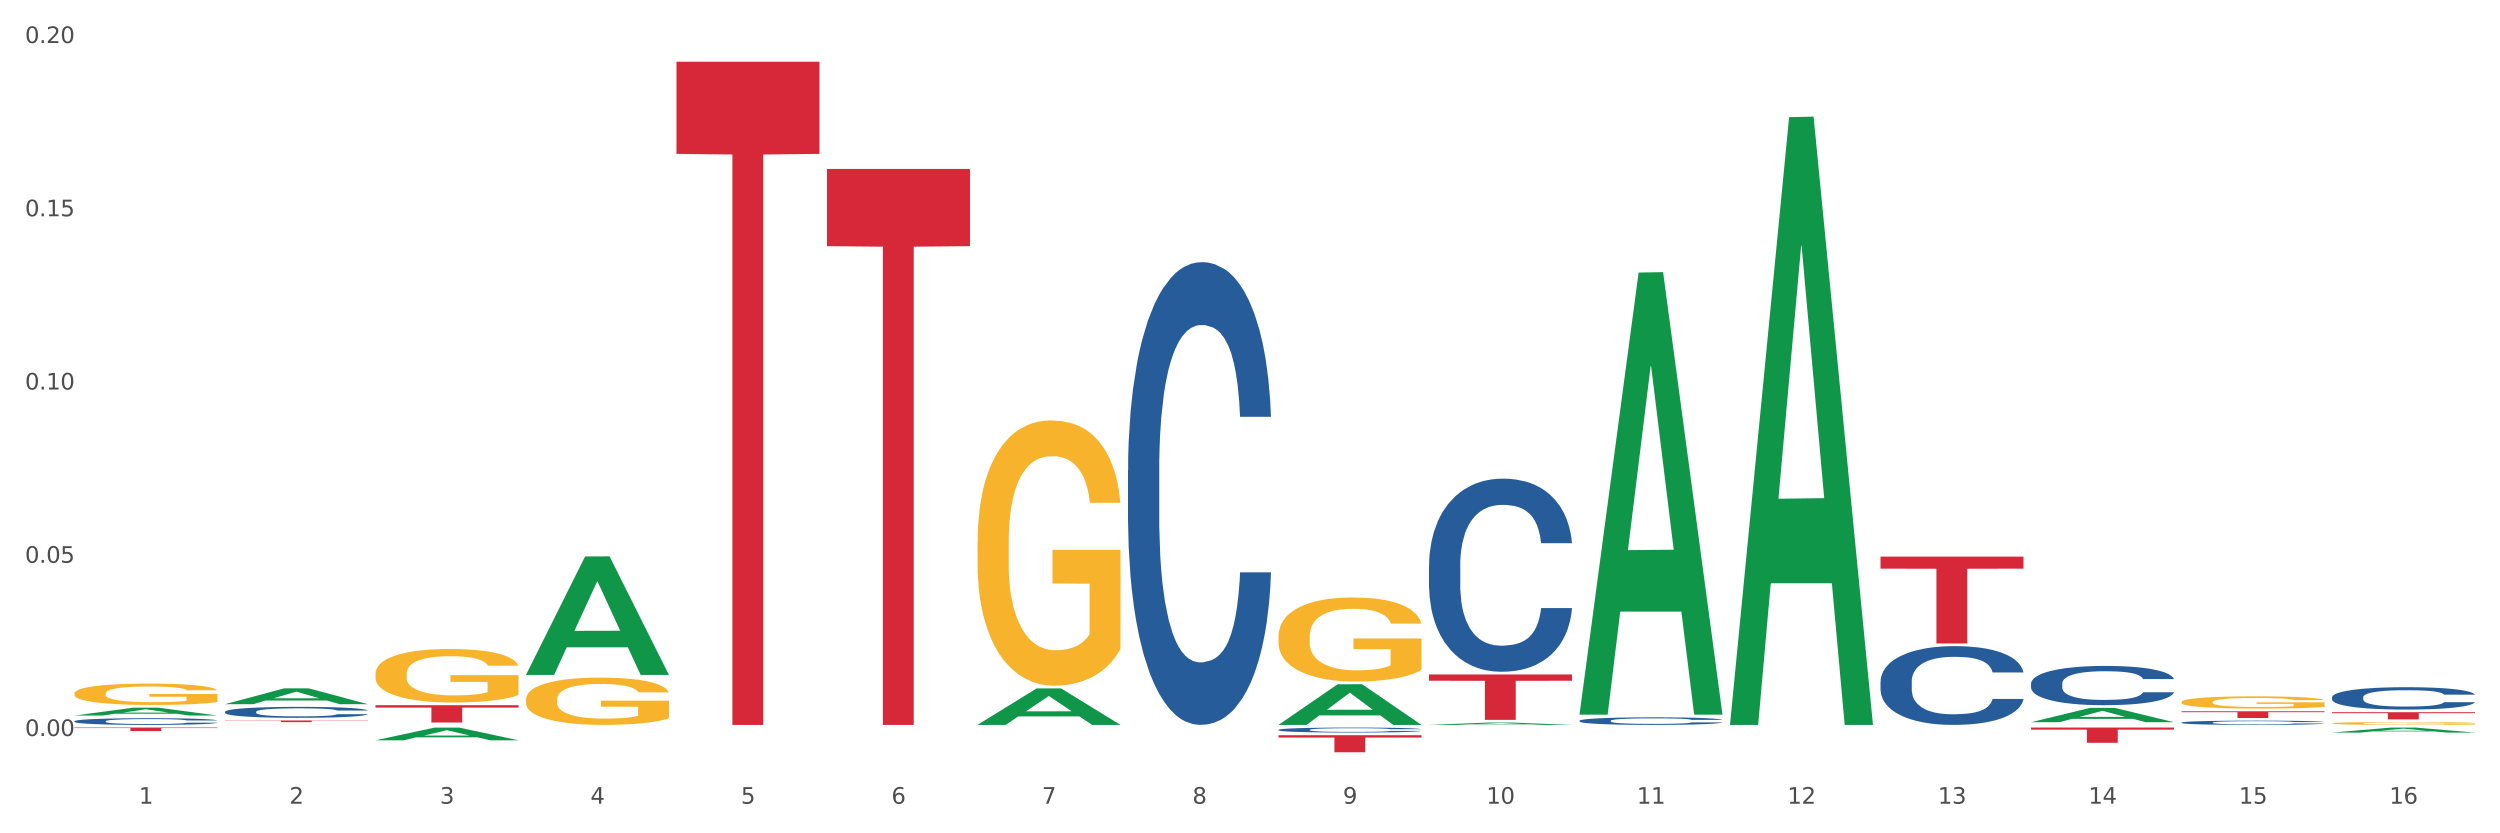<?xml version="1.0" encoding="utf-8" standalone="no"?>
<!DOCTYPE svg PUBLIC "-//W3C//DTD SVG 1.1//EN"
  "http://www.w3.org/Graphics/SVG/1.1/DTD/svg11.dtd">
<svg xmlns:xlink="http://www.w3.org/1999/xlink" width="1080pt" height="360pt" viewBox="0 0 1080 360" xmlns="http://www.w3.org/2000/svg" version="1.1">
 <rect x="0" y="0" width="1080" height="360" fill="#333333" stroke="none"/>
 <defs>
  <style type="text/css">*{stroke-linejoin: round; stroke-linecap: butt}</style>
 </defs>
 <g id="figure_1">
  <g id="patch_1">
   <path d="M 0 360 
L 1080 360 
L 1080 0 
L 0 0 
z
" style="fill: #ffffff; stroke: #ffffff; stroke-linejoin: miter"/>
  </g>
  <g id="axes_1">
   <g id="matplotlib.axis_1">
    <g id="xtick_1">
     <g id="text_1">
      <!-- 1 -->
      <g style="fill: #4d4d4d" transform="translate(60.004 347.204) scale(0.096 -0.096)">
       <defs>
        <path id="DejaVuSans-31" d="M 794 531 
L 1825 531 
L 1825 4091 
L 703 3866 
L 703 4441 
L 1819 4666 
L 2450 4666 
L 2450 531 
L 3481 531 
L 3481 0 
L 794 0 
L 794 531 
z
" transform="scale(0.016)"/>
       </defs>
       <use xlink:href="#DejaVuSans-31"/>
      </g>
     </g>
    </g>
    <g id="xtick_2">
     <g id="text_2">
      <!-- 2 -->
      <g style="fill: #4d4d4d" transform="translate(125.021 347.204) scale(0.096 -0.096)">
       <defs>
        <path id="DejaVuSans-32" d="M 1228 531 
L 3431 531 
L 3431 0 
L 469 0 
L 469 531 
Q 828 903 1448 1529 
Q 2069 2156 2228 2338 
Q 2531 2678 2651 2914 
Q 2772 3150 2772 3378 
Q 2772 3750 2511 3984 
Q 2250 4219 1831 4219 
Q 1534 4219 1204 4116 
Q 875 4013 500 3803 
L 500 4441 
Q 881 4594 1212 4672 
Q 1544 4750 1819 4750 
Q 2544 4750 2975 4387 
Q 3406 4025 3406 3419 
Q 3406 3131 3298 2873 
Q 3191 2616 2906 2266 
Q 2828 2175 2409 1742 
Q 1991 1309 1228 531 
z
" transform="scale(0.016)"/>
       </defs>
       <use xlink:href="#DejaVuSans-32"/>
      </g>
     </g>
    </g>
    <g id="xtick_3">
     <g id="text_3">
      <!-- 3 -->
      <g style="fill: #4d4d4d" transform="translate(190.039 347.204) scale(0.096 -0.096)">
       <defs>
        <path id="DejaVuSans-33" d="M 2597 2516 
Q 3050 2419 3304 2112 
Q 3559 1806 3559 1356 
Q 3559 666 3084 287 
Q 2609 -91 1734 -91 
Q 1441 -91 1130 -33 
Q 819 25 488 141 
L 488 750 
Q 750 597 1062 519 
Q 1375 441 1716 441 
Q 2309 441 2620 675 
Q 2931 909 2931 1356 
Q 2931 1769 2642 2001 
Q 2353 2234 1838 2234 
L 1294 2234 
L 1294 2753 
L 1863 2753 
Q 2328 2753 2575 2939 
Q 2822 3125 2822 3475 
Q 2822 3834 2567 4026 
Q 2313 4219 1838 4219 
Q 1578 4219 1281 4162 
Q 984 4106 628 3988 
L 628 4550 
Q 988 4650 1302 4700 
Q 1616 4750 1894 4750 
Q 2613 4750 3031 4423 
Q 3450 4097 3450 3541 
Q 3450 3153 3228 2886 
Q 3006 2619 2597 2516 
z
" transform="scale(0.016)"/>
       </defs>
       <use xlink:href="#DejaVuSans-33"/>
      </g>
     </g>
    </g>
    <g id="xtick_4">
     <g id="text_4">
      <!-- 4 -->
      <g style="fill: #4d4d4d" transform="translate(255.056 347.204) scale(0.096 -0.096)">
       <defs>
        <path id="DejaVuSans-34" d="M 2419 4116 
L 825 1625 
L 2419 1625 
L 2419 4116 
z
M 2253 4666 
L 3047 4666 
L 3047 1625 
L 3713 1625 
L 3713 1100 
L 3047 1100 
L 3047 0 
L 2419 0 
L 2419 1100 
L 313 1100 
L 313 1709 
L 2253 4666 
z
" transform="scale(0.016)"/>
       </defs>
       <use xlink:href="#DejaVuSans-34"/>
      </g>
     </g>
    </g>
    <g id="xtick_5">
     <g id="text_5">
      <!-- 5 -->
      <g style="fill: #4d4d4d" transform="translate(320.073 347.204) scale(0.096 -0.096)">
       <defs>
        <path id="DejaVuSans-35" d="M 691 4666 
L 3169 4666 
L 3169 4134 
L 1269 4134 
L 1269 2991 
Q 1406 3038 1543 3061 
Q 1681 3084 1819 3084 
Q 2600 3084 3056 2656 
Q 3513 2228 3513 1497 
Q 3513 744 3044 326 
Q 2575 -91 1722 -91 
Q 1428 -91 1123 -41 
Q 819 9 494 109 
L 494 744 
Q 775 591 1075 516 
Q 1375 441 1709 441 
Q 2250 441 2565 725 
Q 2881 1009 2881 1497 
Q 2881 1984 2565 2268 
Q 2250 2553 1709 2553 
Q 1456 2553 1204 2497 
Q 953 2441 691 2322 
L 691 4666 
z
" transform="scale(0.016)"/>
       </defs>
       <use xlink:href="#DejaVuSans-35"/>
      </g>
     </g>
    </g>
    <g id="xtick_6">
     <g id="text_6">
      <!-- 6 -->
      <g style="fill: #4d4d4d" transform="translate(385.09 347.204) scale(0.096 -0.096)">
       <defs>
        <path id="DejaVuSans-36" d="M 2113 2584 
Q 1688 2584 1439 2293 
Q 1191 2003 1191 1497 
Q 1191 994 1439 701 
Q 1688 409 2113 409 
Q 2538 409 2786 701 
Q 3034 994 3034 1497 
Q 3034 2003 2786 2293 
Q 2538 2584 2113 2584 
z
M 3366 4563 
L 3366 3988 
Q 3128 4100 2886 4159 
Q 2644 4219 2406 4219 
Q 1781 4219 1451 3797 
Q 1122 3375 1075 2522 
Q 1259 2794 1537 2939 
Q 1816 3084 2150 3084 
Q 2853 3084 3261 2657 
Q 3669 2231 3669 1497 
Q 3669 778 3244 343 
Q 2819 -91 2113 -91 
Q 1303 -91 875 529 
Q 447 1150 447 2328 
Q 447 3434 972 4092 
Q 1497 4750 2381 4750 
Q 2619 4750 2861 4703 
Q 3103 4656 3366 4563 
z
" transform="scale(0.016)"/>
       </defs>
       <use xlink:href="#DejaVuSans-36"/>
      </g>
     </g>
    </g>
    <g id="xtick_7">
     <g id="text_7">
      <!-- 7 -->
      <g style="fill: #4d4d4d" transform="translate(450.108 347.204) scale(0.096 -0.096)">
       <defs>
        <path id="DejaVuSans-37" d="M 525 4666 
L 3525 4666 
L 3525 4397 
L 1831 0 
L 1172 0 
L 2766 4134 
L 525 4134 
L 525 4666 
z
" transform="scale(0.016)"/>
       </defs>
       <use xlink:href="#DejaVuSans-37"/>
      </g>
     </g>
    </g>
    <g id="xtick_8">
     <g id="text_8">
      <!-- 8 -->
      <g style="fill: #4d4d4d" transform="translate(515.125 347.204) scale(0.096 -0.096)">
       <defs>
        <path id="DejaVuSans-38" d="M 2034 2216 
Q 1584 2216 1326 1975 
Q 1069 1734 1069 1313 
Q 1069 891 1326 650 
Q 1584 409 2034 409 
Q 2484 409 2743 651 
Q 3003 894 3003 1313 
Q 3003 1734 2745 1975 
Q 2488 2216 2034 2216 
z
M 1403 2484 
Q 997 2584 770 2862 
Q 544 3141 544 3541 
Q 544 4100 942 4425 
Q 1341 4750 2034 4750 
Q 2731 4750 3128 4425 
Q 3525 4100 3525 3541 
Q 3525 3141 3298 2862 
Q 3072 2584 2669 2484 
Q 3125 2378 3379 2068 
Q 3634 1759 3634 1313 
Q 3634 634 3220 271 
Q 2806 -91 2034 -91 
Q 1263 -91 848 271 
Q 434 634 434 1313 
Q 434 1759 690 2068 
Q 947 2378 1403 2484 
z
M 1172 3481 
Q 1172 3119 1398 2916 
Q 1625 2713 2034 2713 
Q 2441 2713 2670 2916 
Q 2900 3119 2900 3481 
Q 2900 3844 2670 4047 
Q 2441 4250 2034 4250 
Q 1625 4250 1398 4047 
Q 1172 3844 1172 3481 
z
" transform="scale(0.016)"/>
       </defs>
       <use xlink:href="#DejaVuSans-38"/>
      </g>
     </g>
    </g>
    <g id="xtick_9">
     <g id="text_9">
      <!-- 9 -->
      <g style="fill: #4d4d4d" transform="translate(580.142 347.204) scale(0.096 -0.096)">
       <defs>
        <path id="DejaVuSans-39" d="M 703 97 
L 703 672 
Q 941 559 1184 500 
Q 1428 441 1663 441 
Q 2288 441 2617 861 
Q 2947 1281 2994 2138 
Q 2813 1869 2534 1725 
Q 2256 1581 1919 1581 
Q 1219 1581 811 2004 
Q 403 2428 403 3163 
Q 403 3881 828 4315 
Q 1253 4750 1959 4750 
Q 2769 4750 3195 4129 
Q 3622 3509 3622 2328 
Q 3622 1225 3098 567 
Q 2575 -91 1691 -91 
Q 1453 -91 1209 -44 
Q 966 3 703 97 
z
M 1959 2075 
Q 2384 2075 2632 2365 
Q 2881 2656 2881 3163 
Q 2881 3666 2632 3958 
Q 2384 4250 1959 4250 
Q 1534 4250 1286 3958 
Q 1038 3666 1038 3163 
Q 1038 2656 1286 2365 
Q 1534 2075 1959 2075 
z
" transform="scale(0.016)"/>
       </defs>
       <use xlink:href="#DejaVuSans-39"/>
      </g>
     </g>
    </g>
    <g id="xtick_10">
     <g id="text_10">
      <!-- 10 -->
      <g style="fill: #4d4d4d" transform="translate(642.105 347.204) scale(0.096 -0.096)">
       <defs>
        <path id="DejaVuSans-30" d="M 2034 4250 
Q 1547 4250 1301 3770 
Q 1056 3291 1056 2328 
Q 1056 1369 1301 889 
Q 1547 409 2034 409 
Q 2525 409 2770 889 
Q 3016 1369 3016 2328 
Q 3016 3291 2770 3770 
Q 2525 4250 2034 4250 
z
M 2034 4750 
Q 2819 4750 3233 4129 
Q 3647 3509 3647 2328 
Q 3647 1150 3233 529 
Q 2819 -91 2034 -91 
Q 1250 -91 836 529 
Q 422 1150 422 2328 
Q 422 3509 836 4129 
Q 1250 4750 2034 4750 
z
" transform="scale(0.016)"/>
       </defs>
       <use xlink:href="#DejaVuSans-31"/>
       <use xlink:href="#DejaVuSans-30" transform="translate(63.623 0)"/>
      </g>
     </g>
    </g>
    <g id="xtick_11">
     <g id="text_11">
      <!-- 11 -->
      <g style="fill: #4d4d4d" transform="translate(707.123 347.204) scale(0.096 -0.096)">
       <use xlink:href="#DejaVuSans-31"/>
       <use xlink:href="#DejaVuSans-31" transform="translate(63.623 0)"/>
      </g>
     </g>
    </g>
    <g id="xtick_12">
     <g id="text_12">
      <!-- 12 -->
      <g style="fill: #4d4d4d" transform="translate(772.14 347.204) scale(0.096 -0.096)">
       <use xlink:href="#DejaVuSans-31"/>
       <use xlink:href="#DejaVuSans-32" transform="translate(63.623 0)"/>
      </g>
     </g>
    </g>
    <g id="xtick_13">
     <g id="text_13">
      <!-- 13 -->
      <g style="fill: #4d4d4d" transform="translate(837.157 347.204) scale(0.096 -0.096)">
       <use xlink:href="#DejaVuSans-31"/>
       <use xlink:href="#DejaVuSans-33" transform="translate(63.623 0)"/>
      </g>
     </g>
    </g>
    <g id="xtick_14">
     <g id="text_14">
      <!-- 14 -->
      <g style="fill: #4d4d4d" transform="translate(902.174 347.204) scale(0.096 -0.096)">
       <use xlink:href="#DejaVuSans-31"/>
       <use xlink:href="#DejaVuSans-34" transform="translate(63.623 0)"/>
      </g>
     </g>
    </g>
    <g id="xtick_15">
     <g id="text_15">
      <!-- 15 -->
      <g style="fill: #4d4d4d" transform="translate(967.192 347.204) scale(0.096 -0.096)">
       <use xlink:href="#DejaVuSans-31"/>
       <use xlink:href="#DejaVuSans-35" transform="translate(63.623 0)"/>
      </g>
     </g>
    </g>
    <g id="xtick_16">
     <g id="text_16">
      <!-- 16 -->
      <g style="fill: #4d4d4d" transform="translate(1032.209 347.204) scale(0.096 -0.096)">
       <use xlink:href="#DejaVuSans-31"/>
       <use xlink:href="#DejaVuSans-36" transform="translate(63.623 0)"/>
      </g>
     </g>
    </g>
    <g id="xtick_17"/>
    <g id="xtick_18"/>
    <g id="xtick_19"/>
    <g id="xtick_20"/>
    <g id="xtick_21"/>
    <g id="xtick_22"/>
    <g id="xtick_23"/>
    <g id="xtick_24"/>
    <g id="xtick_25"/>
    <g id="xtick_26"/>
    <g id="xtick_27"/>
    <g id="xtick_28"/>
    <g id="xtick_29"/>
    <g id="xtick_30"/>
    <g id="xtick_31"/>
   </g>
   <g id="matplotlib.axis_2">
    <g id="ytick_1">
     <g id="text_17">
      <!-- 0.00 -->
      <g style="fill: #4d4d4d" transform="translate(10.8 317.956) scale(0.096 -0.096)">
       <defs>
        <path id="DejaVuSans-2e" d="M 684 794 
L 1344 794 
L 1344 0 
L 684 0 
L 684 794 
z
" transform="scale(0.016)"/>
       </defs>
       <use xlink:href="#DejaVuSans-30"/>
       <use xlink:href="#DejaVuSans-2e" transform="translate(63.623 0)"/>
       <use xlink:href="#DejaVuSans-30" transform="translate(95.41 0)"/>
       <use xlink:href="#DejaVuSans-30" transform="translate(159.033 0)"/>
      </g>
     </g>
    </g>
    <g id="ytick_2">
     <g id="text_18">
      <!-- 0.05 -->
      <g style="fill: #4d4d4d" transform="translate(10.8 243.114) scale(0.096 -0.096)">
       <use xlink:href="#DejaVuSans-30"/>
       <use xlink:href="#DejaVuSans-2e" transform="translate(63.623 0)"/>
       <use xlink:href="#DejaVuSans-30" transform="translate(95.41 0)"/>
       <use xlink:href="#DejaVuSans-35" transform="translate(159.033 0)"/>
      </g>
     </g>
    </g>
    <g id="ytick_3">
     <g id="text_19">
      <!-- 0.10 -->
      <g style="fill: #4d4d4d" transform="translate(10.8 168.273) scale(0.096 -0.096)">
       <use xlink:href="#DejaVuSans-30"/>
       <use xlink:href="#DejaVuSans-2e" transform="translate(63.623 0)"/>
       <use xlink:href="#DejaVuSans-31" transform="translate(95.41 0)"/>
       <use xlink:href="#DejaVuSans-30" transform="translate(159.033 0)"/>
      </g>
     </g>
    </g>
    <g id="ytick_4">
     <g id="text_20">
      <!-- 0.15 -->
      <g style="fill: #4d4d4d" transform="translate(10.8 93.432) scale(0.096 -0.096)">
       <use xlink:href="#DejaVuSans-30"/>
       <use xlink:href="#DejaVuSans-2e" transform="translate(63.623 0)"/>
       <use xlink:href="#DejaVuSans-31" transform="translate(95.41 0)"/>
       <use xlink:href="#DejaVuSans-35" transform="translate(159.033 0)"/>
      </g>
     </g>
    </g>
    <g id="ytick_5">
     <g id="text_21">
      <!-- 0.20 -->
      <g style="fill: #4d4d4d" transform="translate(10.8 18.59) scale(0.096 -0.096)">
       <use xlink:href="#DejaVuSans-30"/>
       <use xlink:href="#DejaVuSans-2e" transform="translate(63.623 0)"/>
       <use xlink:href="#DejaVuSans-32" transform="translate(95.41 0)"/>
       <use xlink:href="#DejaVuSans-30" transform="translate(159.033 0)"/>
      </g>
     </g>
    </g>
    <g id="ytick_6"/>
    <g id="ytick_7"/>
    <g id="ytick_8"/>
    <g id="ytick_9"/>
   </g>
   <g id="PolyCollection_1">
    <path d="M 32.175 309.109 
L 32.239 309.106 
L 57.709 305.703 
L 68.28 305.7 
L 93.941 309.116 
L 81.715 309.116 
L 76.176 308.32 
L 49.877 308.32 
L 49.686 308.333 
L 44.337 309.116 
L 32.175 309.116 
L 32.175 309.109 
L 53.188 307.845 
L 72.864 307.842 
L 63.122 306.428 
L 62.995 306.421 
L 62.867 306.431 
L 53.125 307.842 
L 53.188 307.845 
L 32.175 309.109 
z
" clip-path="url(#p29707fb28c)" style="fill: #109648"/>
    <path d="M 877.399 311.988 
L 877.463 311.982 
L 902.933 305.796 
L 913.504 305.79 
L 939.166 312 
L 926.94 312 
L 921.4 310.554 
L 895.101 310.554 
L 894.91 310.577 
L 889.561 312 
L 877.399 312 
L 877.399 311.988 
L 898.412 309.691 
L 918.089 309.685 
L 908.346 307.113 
L 908.219 307.102 
L 908.091 307.119 
L 898.349 309.685 
L 898.412 309.691 
L 877.399 311.988 
z
" clip-path="url(#p29707fb28c)" style="fill: #109648"/>
    <path d="M 422.278 313.128 
L 422.342 313.113 
L 447.813 297.397 
L 458.383 297.382 
L 484.045 313.158 
L 471.819 313.158 
L 466.279 309.484 
L 439.981 309.484 
L 439.79 309.543 
L 434.441 313.158 
L 422.278 313.158 
L 422.278 313.128 
L 443.292 307.292 
L 462.968 307.277 
L 453.225 300.745 
L 453.098 300.715 
L 452.971 300.76 
L 443.228 307.277 
L 443.292 307.292 
L 422.278 313.128 
z
" clip-path="url(#p29707fb28c)" style="fill: #109648"/>
    <path d="M 227.227 291.489 
L 227.29 291.441 
L 252.761 240.387 
L 263.331 240.339 
L 288.993 291.585 
L 276.767 291.585 
L 271.227 279.652 
L 244.929 279.652 
L 244.738 279.844 
L 239.389 291.585 
L 227.227 291.585 
L 227.227 291.489 
L 248.24 272.53 
L 267.916 272.482 
L 258.174 251.262 
L 258.046 251.165 
L 257.919 251.31 
L 248.176 272.482 
L 248.24 272.53 
L 227.227 291.489 
z
" clip-path="url(#p29707fb28c)" style="fill: #109648"/>
    <path d="M 162.209 319.8 
L 162.273 319.795 
L 187.744 314.313 
L 198.314 314.308 
L 223.976 319.81 
L 211.75 319.81 
L 206.21 318.529 
L 179.912 318.529 
L 179.721 318.55 
L 174.372 319.81 
L 162.209 319.81 
L 162.209 319.8 
L 183.223 317.764 
L 202.899 317.759 
L 193.156 315.481 
L 193.029 315.471 
L 192.902 315.486 
L 183.159 317.759 
L 183.223 317.764 
L 162.209 319.8 
z
" clip-path="url(#p29707fb28c)" style="fill: #109648"/>
    <path d="M 97.192 304.2 
L 97.256 304.193 
L 122.727 297.368 
L 133.297 297.362 
L 158.959 304.212 
L 146.733 304.212 
L 141.193 302.617 
L 114.894 302.617 
L 114.703 302.643 
L 109.354 304.212 
L 97.192 304.212 
L 97.192 304.2 
L 118.206 301.665 
L 137.882 301.659 
L 128.139 298.822 
L 128.012 298.809 
L 127.884 298.828 
L 118.142 301.659 
L 118.206 301.665 
L 97.192 304.2 
z
" clip-path="url(#p29707fb28c)" style="fill: #109648"/>
    <path d="M 1007.434 307.681 
L 1069.2 307.681 
L 1069.2 308.11 
L 1044.903 308.112 
L 1044.903 310.768 
L 1031.584 310.768 
L 1031.584 308.112 
L 1007.434 308.11 
L 1007.434 307.683 
L 1007.434 307.681 
z
" clip-path="url(#p29707fb28c)" style="fill: #d62839"/>
    <path d="M 942.416 307.268 
L 1004.183 307.268 
L 1004.183 307.67 
L 979.886 307.673 
L 979.886 310.163 
L 966.567 310.163 
L 966.567 307.673 
L 942.416 307.67 
L 942.416 307.271 
L 942.416 307.268 
z
" clip-path="url(#p29707fb28c)" style="fill: #d62839"/>
    <path d="M 552.313 274.896 
L 552.386 274.863 
L 552.386 273.669 
L 552.532 272.641 
L 553.261 270.154 
L 554.355 268.097 
L 555.157 267.003 
L 555.959 266.107 
L 556.907 265.212 
L 558.074 264.283 
L 560.189 262.923 
L 561.501 262.227 
L 563.106 261.497 
L 566.023 260.436 
L 568.137 259.839 
L 570.325 259.342 
L 573.898 258.745 
L 576.232 258.479 
L 578.711 258.28 
L 581.701 258.148 
L 583.962 258.114 
L 588.921 258.214 
L 593.15 258.512 
L 595.192 258.745 
L 597.817 259.143 
L 599.203 259.408 
L 601.464 259.938 
L 603.797 260.635 
L 605.401 261.232 
L 607.808 262.36 
L 609.631 263.487 
L 611.308 264.88 
L 612.183 265.842 
L 612.84 266.737 
L 613.423 267.766 
L 614.006 269.391 
L 600.88 269.391 
L 600.37 268.23 
L 599.567 267.135 
L 598.401 266.074 
L 597.38 265.411 
L 595.63 264.582 
L 594.025 264.051 
L 592.348 263.653 
L 590.306 263.321 
L 588.702 263.156 
L 586.441 263.023 
L 581.993 263.056 
L 579.003 263.321 
L 576.961 263.653 
L 575.649 263.952 
L 574.482 264.283 
L 573.169 264.748 
L 571.638 265.444 
L 570.544 266.074 
L 569.45 266.87 
L 568.575 267.666 
L 567.773 268.595 
L 567.116 269.59 
L 566.606 270.618 
L 566.168 271.878 
L 565.804 273.968 
L 565.804 278.511 
L 565.95 279.539 
L 566.314 280.899 
L 566.752 281.927 
L 567.481 283.155 
L 568.137 283.984 
L 569.377 285.178 
L 570.763 286.173 
L 571.856 286.803 
L 572.95 287.333 
L 574.846 288.063 
L 576.961 288.66 
L 578.784 289.025 
L 581.264 289.357 
L 582.941 289.489 
L 584.399 289.556 
L 587.973 289.556 
L 590.525 289.456 
L 593.369 289.224 
L 595.557 288.925 
L 597.38 288.561 
L 599.422 287.964 
L 600.734 287.4 
L 600.734 280.468 
L 584.691 280.435 
L 584.691 275.825 
L 614.079 275.825 
L 614.079 289.357 
L 612.84 290.053 
L 611.454 290.683 
L 609.996 291.247 
L 607.808 291.944 
L 605.183 292.607 
L 602.849 293.071 
L 600.37 293.469 
L 597.453 293.834 
L 593.661 294.166 
L 591.327 294.298 
L 588.41 294.398 
L 584.983 294.431 
L 581.993 294.365 
L 579.076 294.199 
L 576.013 293.9 
L 573.023 293.469 
L 570.763 293.038 
L 568.502 292.507 
L 566.096 291.811 
L 564.199 291.148 
L 562.741 290.551 
L 561.137 289.788 
L 559.387 288.793 
L 558.074 287.897 
L 556.907 286.969 
L 555.667 285.775 
L 554.792 284.747 
L 553.917 283.453 
L 553.407 282.491 
L 552.823 280.999 
L 552.386 278.909 
L 552.313 274.896 
z
" clip-path="url(#p29707fb28c)" style="fill: #f7b32b"/>
    <path d="M 877.399 313.154 
L 877.472 313.154 
L 877.472 313.153 
L 877.618 313.153 
L 878.347 313.153 
L 879.441 313.152 
L 880.243 313.152 
L 881.045 313.152 
L 881.993 313.152 
L 883.16 313.151 
L 885.275 313.151 
L 886.588 313.151 
L 888.192 313.151 
L 891.109 313.151 
L 893.224 313.151 
L 895.411 313.15 
L 898.985 313.15 
L 901.318 313.15 
L 903.798 313.15 
L 906.787 313.15 
L 909.048 313.15 
L 914.007 313.15 
L 918.236 313.15 
L 920.278 313.15 
L 922.904 313.15 
L 924.289 313.15 
L 926.55 313.151 
L 928.883 313.151 
L 930.488 313.151 
L 932.894 313.151 
L 934.717 313.151 
L 936.394 313.152 
L 937.27 313.152 
L 937.926 313.152 
L 938.509 313.152 
L 939.093 313.153 
L 925.966 313.153 
L 925.456 313.152 
L 924.654 313.152 
L 923.487 313.152 
L 922.466 313.152 
L 920.716 313.152 
L 919.111 313.151 
L 917.434 313.151 
L 915.392 313.151 
L 913.788 313.151 
L 911.527 313.151 
L 907.079 313.151 
L 904.089 313.151 
L 902.047 313.151 
L 900.735 313.151 
L 899.568 313.151 
L 898.255 313.152 
L 896.724 313.152 
L 895.63 313.152 
L 894.536 313.152 
L 893.661 313.152 
L 892.859 313.152 
L 892.203 313.153 
L 891.692 313.153 
L 891.255 313.153 
L 890.89 313.153 
L 890.89 313.154 
L 891.036 313.155 
L 891.4 313.155 
L 891.838 313.155 
L 892.567 313.155 
L 893.224 313.156 
L 894.463 313.156 
L 895.849 313.156 
L 896.943 313.156 
L 898.037 313.156 
L 899.933 313.156 
L 902.047 313.157 
L 903.87 313.157 
L 906.35 313.157 
L 908.027 313.157 
L 909.486 313.157 
L 913.059 313.157 
L 915.611 313.157 
L 918.455 313.157 
L 920.643 313.157 
L 922.466 313.157 
L 924.508 313.156 
L 925.82 313.156 
L 925.82 313.155 
L 909.777 313.155 
L 909.777 313.154 
L 939.166 313.154 
L 939.166 313.157 
L 937.926 313.157 
L 936.54 313.157 
L 935.082 313.157 
L 932.894 313.157 
L 930.269 313.157 
L 927.935 313.157 
L 925.456 313.158 
L 922.539 313.158 
L 918.747 313.158 
L 916.413 313.158 
L 913.496 313.158 
L 910.069 313.158 
L 907.079 313.158 
L 904.162 313.158 
L 901.099 313.158 
L 898.109 313.158 
L 895.849 313.157 
L 893.588 313.157 
L 891.182 313.157 
L 889.286 313.157 
L 887.827 313.157 
L 886.223 313.157 
L 884.473 313.157 
L 883.16 313.156 
L 881.993 313.156 
L 880.754 313.156 
L 879.879 313.156 
L 879.003 313.155 
L 878.493 313.155 
L 877.91 313.155 
L 877.472 313.155 
L 877.399 313.154 
z
" clip-path="url(#p29707fb28c)" style="fill: #f7b32b"/>
    <path d="M 942.416 303.266 
L 942.489 303.261 
L 942.489 303.087 
L 942.635 302.936 
L 943.364 302.573 
L 944.458 302.273 
L 945.26 302.113 
L 946.063 301.983 
L 947.011 301.852 
L 948.177 301.716 
L 950.292 301.518 
L 951.605 301.416 
L 953.209 301.31 
L 956.126 301.155 
L 958.241 301.068 
L 960.429 300.995 
L 964.002 300.908 
L 966.335 300.869 
L 968.815 300.84 
L 971.805 300.821 
L 974.065 300.816 
L 979.024 300.83 
L 983.254 300.874 
L 985.296 300.908 
L 987.921 300.966 
L 989.306 301.005 
L 991.567 301.082 
L 993.901 301.184 
L 995.505 301.271 
L 997.911 301.436 
L 999.734 301.6 
L 1001.412 301.803 
L 1002.287 301.944 
L 1002.943 302.075 
L 1003.526 302.225 
L 1004.11 302.462 
L 990.984 302.462 
L 990.473 302.293 
L 989.671 302.133 
L 988.504 301.978 
L 987.483 301.881 
L 985.733 301.76 
L 984.129 301.682 
L 982.451 301.624 
L 980.41 301.576 
L 978.805 301.552 
L 976.545 301.532 
L 972.096 301.537 
L 969.106 301.576 
L 967.065 301.624 
L 965.752 301.668 
L 964.585 301.716 
L 963.273 301.784 
L 961.741 301.886 
L 960.647 301.978 
L 959.553 302.094 
L 958.678 302.21 
L 957.876 302.346 
L 957.22 302.491 
L 956.709 302.641 
L 956.272 302.825 
L 955.907 303.13 
L 955.907 303.794 
L 956.053 303.944 
L 956.418 304.142 
L 956.855 304.292 
L 957.585 304.471 
L 958.241 304.592 
L 959.481 304.767 
L 960.866 304.912 
L 961.96 305.004 
L 963.054 305.081 
L 964.95 305.188 
L 967.065 305.275 
L 968.888 305.328 
L 971.367 305.377 
L 973.044 305.396 
L 974.503 305.406 
L 978.076 305.406 
L 980.628 305.391 
L 983.472 305.357 
L 985.66 305.314 
L 987.483 305.261 
L 989.525 305.173 
L 990.838 305.091 
L 990.838 304.079 
L 974.795 304.074 
L 974.795 303.401 
L 1004.183 303.401 
L 1004.183 305.377 
L 1002.943 305.478 
L 1001.558 305.57 
L 1000.099 305.653 
L 997.911 305.754 
L 995.286 305.851 
L 992.953 305.919 
L 990.473 305.977 
L 987.556 306.03 
L 983.764 306.079 
L 981.431 306.098 
L 978.514 306.113 
L 975.086 306.118 
L 972.096 306.108 
L 969.179 306.084 
L 966.117 306.04 
L 963.127 305.977 
L 960.866 305.914 
L 958.605 305.837 
L 956.199 305.735 
L 954.303 305.638 
L 952.844 305.551 
L 951.24 305.44 
L 949.49 305.294 
L 948.177 305.164 
L 947.011 305.028 
L 945.771 304.854 
L 944.896 304.704 
L 944.021 304.515 
L 943.51 304.375 
L 942.927 304.157 
L 942.489 303.852 
L 942.416 303.266 
z
" clip-path="url(#p29707fb28c)" style="fill: #f7b32b"/>
    <path d="M 1007.434 312.491 
L 1007.507 312.49 
L 1007.507 312.449 
L 1007.652 312.414 
L 1008.382 312.329 
L 1009.475 312.259 
L 1010.278 312.222 
L 1011.08 312.191 
L 1012.028 312.161 
L 1013.195 312.129 
L 1015.309 312.083 
L 1016.622 312.059 
L 1018.226 312.034 
L 1021.143 311.998 
L 1023.258 311.977 
L 1025.446 311.96 
L 1029.019 311.94 
L 1031.353 311.931 
L 1033.832 311.924 
L 1036.822 311.92 
L 1039.083 311.919 
L 1044.041 311.922 
L 1048.271 311.932 
L 1050.313 311.94 
L 1052.938 311.954 
L 1054.324 311.963 
L 1056.584 311.981 
L 1058.918 312.005 
L 1060.522 312.025 
L 1062.929 312.063 
L 1064.752 312.102 
L 1066.429 312.149 
L 1067.304 312.182 
L 1067.96 312.213 
L 1068.544 312.248 
L 1069.127 312.303 
L 1056.001 312.303 
L 1055.49 312.264 
L 1054.688 312.226 
L 1053.521 312.19 
L 1052.5 312.168 
L 1050.75 312.139 
L 1049.146 312.121 
L 1047.469 312.108 
L 1045.427 312.096 
L 1043.823 312.091 
L 1041.562 312.086 
L 1037.114 312.087 
L 1034.124 312.096 
L 1032.082 312.108 
L 1030.769 312.118 
L 1029.602 312.129 
L 1028.29 312.145 
L 1026.758 312.169 
L 1025.665 312.19 
L 1024.571 312.217 
L 1023.696 312.245 
L 1022.893 312.276 
L 1022.237 312.31 
L 1021.727 312.345 
L 1021.289 312.388 
L 1020.925 312.46 
L 1020.925 312.615 
L 1021.07 312.65 
L 1021.435 312.696 
L 1021.873 312.731 
L 1022.602 312.773 
L 1023.258 312.801 
L 1024.498 312.842 
L 1025.883 312.876 
L 1026.977 312.897 
L 1028.071 312.916 
L 1029.967 312.94 
L 1032.082 312.961 
L 1033.905 312.973 
L 1036.384 312.985 
L 1038.062 312.989 
L 1039.52 312.991 
L 1043.093 312.991 
L 1045.646 312.988 
L 1048.49 312.98 
L 1050.677 312.97 
L 1052.5 312.957 
L 1054.542 312.937 
L 1055.855 312.918 
L 1055.855 312.681 
L 1039.812 312.68 
L 1039.812 312.523 
L 1069.2 312.523 
L 1069.2 312.985 
L 1067.96 313.008 
L 1066.575 313.03 
L 1065.116 313.049 
L 1062.929 313.073 
L 1060.303 313.095 
L 1057.97 313.111 
L 1055.49 313.125 
L 1052.573 313.137 
L 1048.781 313.149 
L 1046.448 313.153 
L 1043.531 313.157 
L 1040.103 313.158 
L 1037.114 313.155 
L 1034.197 313.15 
L 1031.134 313.14 
L 1028.144 313.125 
L 1025.883 313.11 
L 1023.623 313.092 
L 1021.216 313.068 
L 1019.32 313.046 
L 1017.862 313.025 
L 1016.257 312.999 
L 1014.507 312.965 
L 1013.195 312.935 
L 1012.028 312.903 
L 1010.788 312.862 
L 1009.913 312.827 
L 1009.038 312.783 
L 1008.527 312.75 
L 1007.944 312.699 
L 1007.507 312.628 
L 1007.434 312.491 
z
" clip-path="url(#p29707fb28c)" style="fill: #f7b32b"/>
    <path d="M 32.175 299.584 
L 32.248 299.576 
L 32.248 299.272 
L 32.394 299.011 
L 33.123 298.379 
L 34.217 297.856 
L 35.019 297.578 
L 35.821 297.35 
L 36.769 297.123 
L 37.936 296.887 
L 40.051 296.541 
L 41.363 296.364 
L 42.968 296.178 
L 45.885 295.909 
L 47.999 295.757 
L 50.187 295.631 
L 53.76 295.479 
L 56.094 295.411 
L 58.573 295.361 
L 61.563 295.327 
L 63.824 295.319 
L 68.783 295.344 
L 73.012 295.42 
L 75.054 295.479 
L 77.679 295.58 
L 79.065 295.647 
L 81.326 295.782 
L 83.659 295.959 
L 85.263 296.111 
L 87.67 296.398 
L 89.493 296.684 
L 91.17 297.038 
L 92.045 297.283 
L 92.702 297.51 
L 93.285 297.772 
L 93.868 298.185 
L 80.742 298.185 
L 80.232 297.89 
L 79.43 297.612 
L 78.263 297.342 
L 77.242 297.173 
L 75.492 296.962 
L 73.887 296.828 
L 72.21 296.726 
L 70.168 296.642 
L 68.564 296.6 
L 66.303 296.566 
L 61.855 296.575 
L 58.865 296.642 
L 56.823 296.726 
L 55.511 296.802 
L 54.344 296.887 
L 53.031 297.005 
L 51.5 297.182 
L 50.406 297.342 
L 49.312 297.544 
L 48.437 297.746 
L 47.635 297.982 
L 46.979 298.235 
L 46.468 298.497 
L 46.031 298.817 
L 45.666 299.348 
L 45.666 300.503 
L 45.812 300.764 
L 46.176 301.11 
L 46.614 301.371 
L 47.343 301.683 
L 47.999 301.894 
L 49.239 302.197 
L 50.625 302.45 
L 51.719 302.61 
L 52.812 302.745 
L 54.708 302.931 
L 56.823 303.082 
L 58.646 303.175 
L 61.126 303.259 
L 62.803 303.293 
L 64.261 303.31 
L 67.835 303.31 
L 70.387 303.285 
L 73.231 303.226 
L 75.419 303.15 
L 77.242 303.057 
L 79.284 302.905 
L 80.596 302.762 
L 80.596 301 
L 64.553 300.992 
L 64.553 299.82 
L 93.941 299.82 
L 93.941 303.259 
L 92.702 303.436 
L 91.316 303.596 
L 89.858 303.74 
L 87.67 303.917 
L 85.045 304.085 
L 82.711 304.203 
L 80.232 304.305 
L 77.315 304.397 
L 73.523 304.482 
L 71.189 304.515 
L 68.272 304.541 
L 64.845 304.549 
L 61.855 304.532 
L 58.938 304.49 
L 55.875 304.414 
L 52.885 304.305 
L 50.625 304.195 
L 48.364 304.06 
L 45.958 303.883 
L 44.062 303.715 
L 42.603 303.563 
L 40.999 303.369 
L 39.249 303.116 
L 37.936 302.888 
L 36.769 302.652 
L 35.529 302.349 
L 34.654 302.088 
L 33.779 301.759 
L 33.269 301.514 
L 32.685 301.135 
L 32.248 300.604 
L 32.175 299.584 
z
" clip-path="url(#p29707fb28c)" style="fill: #f7b32b"/>
    <path d="M 1007.434 316.469 
L 1007.497 316.467 
L 1032.968 314.31 
L 1043.538 314.308 
L 1069.2 316.473 
L 1056.974 316.473 
L 1051.434 315.969 
L 1025.136 315.969 
L 1024.945 315.977 
L 1019.596 316.473 
L 1007.434 316.473 
L 1007.434 316.469 
L 1028.447 315.668 
L 1048.123 315.666 
L 1038.38 314.77 
L 1038.253 314.766 
L 1038.126 314.772 
L 1028.383 315.666 
L 1028.447 315.668 
L 1007.434 316.469 
z
" clip-path="url(#p29707fb28c)" style="fill: #109648"/>
    <path d="M 422.278 234.584 
L 422.351 234.479 
L 422.351 230.711 
L 422.497 227.467 
L 423.226 219.617 
L 424.32 213.127 
L 425.122 209.673 
L 425.925 206.848 
L 426.873 204.022 
L 428.039 201.091 
L 430.154 196.8 
L 431.467 194.602 
L 433.071 192.299 
L 435.988 188.95 
L 438.103 187.066 
L 440.291 185.496 
L 443.864 183.612 
L 446.197 182.774 
L 448.677 182.146 
L 451.667 181.728 
L 453.927 181.623 
L 458.886 181.937 
L 463.116 182.879 
L 465.158 183.612 
L 467.783 184.868 
L 469.168 185.705 
L 471.429 187.38 
L 473.763 189.578 
L 475.367 191.462 
L 477.773 195.02 
L 479.596 198.579 
L 481.274 202.975 
L 482.149 206.01 
L 482.805 208.836 
L 483.389 212.081 
L 483.972 217.209 
L 470.846 217.209 
L 470.335 213.546 
L 469.533 210.092 
L 468.366 206.743 
L 467.345 204.65 
L 465.595 202.033 
L 463.991 200.358 
L 462.314 199.102 
L 460.272 198.056 
L 458.667 197.532 
L 456.407 197.114 
L 451.958 197.218 
L 448.969 198.056 
L 446.927 199.102 
L 445.614 200.044 
L 444.447 201.091 
L 443.135 202.556 
L 441.603 204.754 
L 440.509 206.743 
L 439.416 209.255 
L 438.54 211.767 
L 437.738 214.697 
L 437.082 217.837 
L 436.571 221.082 
L 436.134 225.059 
L 435.769 231.653 
L 435.769 245.992 
L 435.915 249.237 
L 436.28 253.528 
L 436.717 256.773 
L 437.447 260.646 
L 438.103 263.262 
L 439.343 267.03 
L 440.728 270.17 
L 441.822 272.159 
L 442.916 273.833 
L 444.812 276.136 
L 446.927 278.02 
L 448.75 279.171 
L 451.229 280.218 
L 452.906 280.637 
L 454.365 280.846 
L 457.938 280.846 
L 460.49 280.532 
L 463.334 279.799 
L 465.522 278.857 
L 467.345 277.706 
L 469.387 275.822 
L 470.7 274.043 
L 470.7 252.168 
L 454.657 252.063 
L 454.657 237.514 
L 484.045 237.514 
L 484.045 280.218 
L 482.805 282.416 
L 481.42 284.405 
L 479.961 286.184 
L 477.773 288.382 
L 475.148 290.475 
L 472.815 291.94 
L 470.335 293.196 
L 467.418 294.348 
L 463.626 295.394 
L 461.293 295.813 
L 458.376 296.127 
L 454.948 296.232 
L 451.958 296.022 
L 449.041 295.499 
L 445.979 294.557 
L 442.989 293.196 
L 440.728 291.836 
L 438.468 290.161 
L 436.061 287.963 
L 434.165 285.87 
L 432.707 283.986 
L 431.102 281.579 
L 429.352 278.439 
L 428.039 275.613 
L 426.873 272.682 
L 425.633 268.914 
L 424.758 265.669 
L 423.883 261.587 
L 423.372 258.552 
L 422.789 253.842 
L 422.351 247.248 
L 422.278 234.584 
z
" clip-path="url(#p29707fb28c)" style="fill: #f7b32b"/>
    <path d="M 227.227 302.173 
L 227.3 302.154 
L 227.3 301.483 
L 227.445 300.905 
L 228.175 299.506 
L 229.269 298.35 
L 230.071 297.734 
L 230.873 297.231 
L 231.821 296.727 
L 232.988 296.205 
L 235.102 295.44 
L 236.415 295.049 
L 238.019 294.638 
L 240.936 294.041 
L 243.051 293.706 
L 245.239 293.426 
L 248.812 293.09 
L 251.146 292.941 
L 253.625 292.829 
L 256.615 292.755 
L 258.876 292.736 
L 263.834 292.792 
L 268.064 292.96 
L 270.106 293.09 
L 272.731 293.314 
L 274.117 293.463 
L 276.377 293.762 
L 278.711 294.153 
L 280.315 294.489 
L 282.722 295.123 
L 284.545 295.757 
L 286.222 296.541 
L 287.097 297.081 
L 287.753 297.585 
L 288.337 298.163 
L 288.92 299.077 
L 275.794 299.077 
L 275.283 298.424 
L 274.481 297.809 
L 273.315 297.212 
L 272.294 296.839 
L 270.543 296.373 
L 268.939 296.074 
L 267.262 295.85 
L 265.22 295.664 
L 263.616 295.571 
L 261.355 295.496 
L 256.907 295.515 
L 253.917 295.664 
L 251.875 295.85 
L 250.562 296.018 
L 249.396 296.205 
L 248.083 296.466 
L 246.552 296.858 
L 245.458 297.212 
L 244.364 297.66 
L 243.489 298.107 
L 242.687 298.629 
L 242.03 299.189 
L 241.52 299.767 
L 241.082 300.476 
L 240.718 301.651 
L 240.718 304.206 
L 240.863 304.784 
L 241.228 305.549 
L 241.666 306.127 
L 242.395 306.817 
L 243.051 307.283 
L 244.291 307.954 
L 245.676 308.514 
L 246.77 308.868 
L 247.864 309.167 
L 249.76 309.577 
L 251.875 309.913 
L 253.698 310.118 
L 256.177 310.304 
L 257.855 310.379 
L 259.313 310.416 
L 262.886 310.416 
L 265.439 310.36 
L 268.283 310.23 
L 270.47 310.062 
L 272.294 309.857 
L 274.335 309.521 
L 275.648 309.204 
L 275.648 305.306 
L 259.605 305.287 
L 259.605 302.695 
L 288.993 302.695 
L 288.993 310.304 
L 287.753 310.696 
L 286.368 311.05 
L 284.909 311.367 
L 282.722 311.759 
L 280.096 312.132 
L 277.763 312.393 
L 275.283 312.617 
L 272.366 312.822 
L 268.574 313.009 
L 266.241 313.083 
L 263.324 313.139 
L 259.897 313.158 
L 256.907 313.12 
L 253.99 313.027 
L 250.927 312.859 
L 247.937 312.617 
L 245.676 312.374 
L 243.416 312.076 
L 241.009 311.684 
L 239.113 311.311 
L 237.655 310.976 
L 236.05 310.547 
L 234.3 309.987 
L 232.988 309.484 
L 231.821 308.961 
L 230.581 308.29 
L 229.706 307.712 
L 228.831 306.985 
L 228.321 306.444 
L 227.737 305.604 
L 227.3 304.43 
L 227.227 302.173 
z
" clip-path="url(#p29707fb28c)" style="fill: #f7b32b"/>
    <path d="M 162.209 291.059 
L 162.282 291.038 
L 162.282 290.278 
L 162.428 289.624 
L 163.157 288.041 
L 164.251 286.732 
L 165.054 286.036 
L 165.856 285.466 
L 166.804 284.896 
L 167.97 284.305 
L 170.085 283.44 
L 171.398 282.996 
L 173.002 282.532 
L 175.919 281.857 
L 178.034 281.477 
L 180.222 281.16 
L 183.795 280.78 
L 186.128 280.611 
L 188.608 280.485 
L 191.598 280.4 
L 193.858 280.379 
L 198.817 280.442 
L 203.047 280.632 
L 205.089 280.78 
L 207.714 281.033 
L 209.099 281.202 
L 211.36 281.54 
L 213.694 281.983 
L 215.298 282.363 
L 217.704 283.081 
L 219.528 283.798 
L 221.205 284.685 
L 222.08 285.297 
L 222.736 285.867 
L 223.32 286.521 
L 223.903 287.555 
L 210.777 287.555 
L 210.266 286.817 
L 209.464 286.12 
L 208.297 285.445 
L 207.276 285.023 
L 205.526 284.495 
L 203.922 284.157 
L 202.245 283.904 
L 200.203 283.693 
L 198.598 283.587 
L 196.338 283.503 
L 191.889 283.524 
L 188.9 283.693 
L 186.858 283.904 
L 185.545 284.094 
L 184.378 284.305 
L 183.066 284.6 
L 181.534 285.044 
L 180.44 285.445 
L 179.347 285.951 
L 178.471 286.458 
L 177.669 287.049 
L 177.013 287.682 
L 176.503 288.336 
L 176.065 289.138 
L 175.7 290.468 
L 175.7 293.36 
L 175.846 294.014 
L 176.211 294.88 
L 176.648 295.534 
L 177.378 296.315 
L 178.034 296.842 
L 179.274 297.602 
L 180.659 298.236 
L 181.753 298.637 
L 182.847 298.974 
L 184.743 299.439 
L 186.858 299.819 
L 188.681 300.051 
L 191.16 300.262 
L 192.837 300.346 
L 194.296 300.388 
L 197.869 300.388 
L 200.422 300.325 
L 203.266 300.177 
L 205.453 299.987 
L 207.276 299.755 
L 209.318 299.375 
L 210.631 299.016 
L 210.631 294.605 
L 194.588 294.584 
L 194.588 291.65 
L 223.976 291.65 
L 223.976 300.262 
L 222.736 300.705 
L 221.351 301.106 
L 219.892 301.465 
L 217.704 301.908 
L 215.079 302.33 
L 212.746 302.626 
L 210.266 302.879 
L 207.349 303.111 
L 203.557 303.322 
L 201.224 303.407 
L 198.307 303.47 
L 194.879 303.491 
L 191.889 303.449 
L 188.972 303.343 
L 185.91 303.153 
L 182.92 302.879 
L 180.659 302.605 
L 178.399 302.267 
L 175.992 301.824 
L 174.096 301.402 
L 172.638 301.022 
L 171.033 300.536 
L 169.283 299.903 
L 167.97 299.333 
L 166.804 298.742 
L 165.564 297.982 
L 164.689 297.328 
L 163.814 296.505 
L 163.303 295.893 
L 162.72 294.943 
L 162.282 293.613 
L 162.209 291.059 
z
" clip-path="url(#p29707fb28c)" style="fill: #f7b32b"/>
    <path d="M 97.192 313.131 
L 97.265 313.131 
L 97.265 313.13 
L 97.411 313.128 
L 98.14 313.125 
L 99.234 313.122 
L 100.036 313.121 
L 100.838 313.12 
L 101.786 313.118 
L 102.953 313.117 
L 105.068 313.115 
L 106.381 313.114 
L 107.985 313.113 
L 110.902 313.112 
L 113.017 313.111 
L 115.204 313.11 
L 118.778 313.11 
L 121.111 313.109 
L 123.591 313.109 
L 126.58 313.109 
L 128.841 313.109 
L 133.8 313.109 
L 138.03 313.109 
L 140.071 313.11 
L 142.697 313.11 
L 144.082 313.11 
L 146.343 313.111 
L 148.676 313.112 
L 150.281 313.113 
L 152.687 313.114 
L 154.51 313.116 
L 156.188 313.118 
L 157.063 313.119 
L 157.719 313.12 
L 158.302 313.122 
L 158.886 313.124 
L 145.759 313.124 
L 145.249 313.122 
L 144.447 313.121 
L 143.28 313.119 
L 142.259 313.119 
L 140.509 313.117 
L 138.905 313.117 
L 137.227 313.116 
L 135.185 313.116 
L 133.581 313.116 
L 131.321 313.115 
L 126.872 313.115 
L 123.882 313.116 
L 121.84 313.116 
L 120.528 313.117 
L 119.361 313.117 
L 118.048 313.118 
L 116.517 313.119 
L 115.423 313.119 
L 114.329 313.121 
L 113.454 313.122 
L 112.652 313.123 
L 111.996 313.124 
L 111.485 313.126 
L 111.048 313.127 
L 110.683 313.13 
L 110.683 313.136 
L 110.829 313.138 
L 111.194 313.139 
L 111.631 313.141 
L 112.36 313.143 
L 113.017 313.144 
L 114.256 313.145 
L 115.642 313.147 
L 116.736 313.147 
L 117.83 313.148 
L 119.726 313.149 
L 121.84 313.15 
L 123.664 313.15 
L 126.143 313.151 
L 127.82 313.151 
L 129.279 313.151 
L 132.852 313.151 
L 135.404 313.151 
L 138.248 313.151 
L 140.436 313.15 
L 142.259 313.15 
L 144.301 313.149 
L 145.614 313.148 
L 145.614 313.139 
L 129.57 313.139 
L 129.57 313.133 
L 158.959 313.133 
L 158.959 313.151 
L 157.719 313.152 
L 156.333 313.153 
L 154.875 313.153 
L 152.687 313.154 
L 150.062 313.155 
L 147.728 313.156 
L 145.249 313.156 
L 142.332 313.157 
L 138.54 313.157 
L 136.206 313.158 
L 133.289 313.158 
L 129.862 313.158 
L 126.872 313.158 
L 123.955 313.157 
L 120.892 313.157 
L 117.903 313.156 
L 115.642 313.156 
L 113.381 313.155 
L 110.975 313.154 
L 109.079 313.153 
L 107.62 313.152 
L 106.016 313.151 
L 104.266 313.15 
L 102.953 313.149 
L 101.786 313.148 
L 100.547 313.146 
L 99.672 313.145 
L 98.797 313.143 
L 98.286 313.142 
L 97.703 313.14 
L 97.265 313.137 
L 97.192 313.131 
z
" clip-path="url(#p29707fb28c)" style="fill: #f7b32b"/>
    <path d="M 552.313 317.613 
L 614.079 317.613 
L 614.079 318.639 
L 589.783 318.646 
L 589.783 324.993 
L 576.463 324.993 
L 576.463 318.646 
L 552.313 318.639 
L 552.313 317.62 
L 552.313 317.613 
z
" clip-path="url(#p29707fb28c)" style="fill: #d62839"/>
    <path d="M 617.33 291.355 
L 679.097 291.355 
L 679.097 294.084 
L 654.8 294.102 
L 654.8 310.99 
L 641.481 310.99 
L 641.481 294.102 
L 617.33 294.084 
L 617.33 291.373 
L 617.33 291.355 
z
" clip-path="url(#p29707fb28c)" style="fill: #d62839"/>
    <path d="M 812.382 240.448 
L 874.148 240.448 
L 874.148 245.663 
L 849.852 245.699 
L 849.852 277.979 
L 836.532 277.979 
L 836.532 245.699 
L 812.382 245.663 
L 812.382 240.483 
L 812.382 240.448 
z
" clip-path="url(#p29707fb28c)" style="fill: #d62839"/>
    <path d="M 32.175 314.308 
L 93.941 314.308 
L 93.941 314.519 
L 69.645 314.521 
L 69.645 315.826 
L 56.325 315.826 
L 56.325 314.521 
L 32.175 314.519 
L 32.175 314.31 
L 32.175 314.308 
z
" clip-path="url(#p29707fb28c)" style="fill: #d62839"/>
    <path d="M 942.416 312.142 
L 942.489 312.141 
L 942.489 312.093 
L 942.708 312.029 
L 943.512 311.912 
L 944.534 311.822 
L 946.286 311.718 
L 947.235 311.674 
L 948.476 311.625 
L 951.032 311.546 
L 953.952 311.479 
L 955.996 311.442 
L 957.529 311.418 
L 960.961 311.376 
L 962.932 311.357 
L 964.976 311.342 
L 966.729 311.332 
L 969.649 311.32 
L 971.985 311.315 
L 974.687 311.314 
L 976.95 311.315 
L 979.943 311.322 
L 984.324 311.342 
L 986.003 311.354 
L 988.267 311.374 
L 990.603 311.401 
L 992.501 311.428 
L 994.691 311.467 
L 996.955 311.517 
L 999.145 311.581 
L 1000.678 311.64 
L 1001.919 311.703 
L 1003.015 311.778 
L 1003.818 311.861 
L 1004.183 311.93 
L 990.822 311.93 
L 990.457 311.868 
L 989.727 311.8 
L 988.997 311.755 
L 988.194 311.718 
L 986.952 311.676 
L 985.857 311.649 
L 984.032 311.617 
L 982.353 311.597 
L 980.966 311.585 
L 979.286 311.575 
L 975.709 311.565 
L 973.154 311.565 
L 971.547 311.568 
L 969.576 311.576 
L 967.897 311.588 
L 965.926 311.608 
L 964.392 311.63 
L 962.859 311.659 
L 961.983 311.679 
L 960.669 311.716 
L 959.793 311.746 
L 958.625 311.799 
L 957.967 311.836 
L 956.799 311.932 
L 956.288 312.002 
L 956.069 312.051 
L 955.923 312.105 
L 955.923 312.368 
L 956.361 312.486 
L 956.726 312.536 
L 957.31 312.594 
L 958.406 312.668 
L 960.012 312.74 
L 961.691 312.792 
L 963.078 312.824 
L 964.392 312.848 
L 965.707 312.866 
L 967.313 312.883 
L 968.627 312.893 
L 970.598 312.903 
L 972.935 312.908 
L 974.76 312.908 
L 978.483 312.9 
L 980.163 312.892 
L 981.769 312.88 
L 983.521 312.861 
L 984.908 312.841 
L 985.711 312.826 
L 987.025 312.794 
L 988.048 312.76 
L 988.924 312.722 
L 989.508 312.688 
L 990.165 312.637 
L 990.676 312.58 
L 990.822 312.55 
L 1004.183 312.55 
L 1003.891 312.61 
L 1003.38 312.669 
L 1002.358 312.749 
L 1001.554 312.794 
L 1000.313 312.85 
L 998.999 312.897 
L 997.174 312.949 
L 995.495 312.988 
L 993.742 313.021 
L 991.844 313.052 
L 988.413 313.094 
L 987.171 313.106 
L 984.543 313.126 
L 982.499 313.138 
L 979.505 313.149 
L 976.439 313.156 
L 973.227 313.158 
L 970.379 313.154 
L 967.24 313.144 
L 965.268 313.134 
L 963.078 313.119 
L 960.523 313.095 
L 958.114 313.067 
L 955.85 313.033 
L 953.733 312.994 
L 951.762 312.951 
L 949.206 312.878 
L 947.308 312.807 
L 945.921 312.742 
L 944.972 312.686 
L 944.023 312.615 
L 943.512 312.567 
L 942.708 312.449 
L 942.416 312.339 
L 942.416 312.142 
z
" clip-path="url(#p29707fb28c)" style="fill: #255c99"/>
    <path d="M 1007.434 301.208 
L 1007.507 301.199 
L 1007.507 300.952 
L 1007.726 300.617 
L 1008.529 299.999 
L 1009.551 299.531 
L 1011.303 298.984 
L 1012.252 298.755 
L 1013.493 298.499 
L 1016.049 298.084 
L 1018.969 297.731 
L 1021.013 297.537 
L 1022.547 297.413 
L 1025.978 297.193 
L 1027.949 297.096 
L 1029.994 297.016 
L 1031.746 296.963 
L 1034.666 296.901 
L 1037.003 296.875 
L 1039.704 296.866 
L 1041.967 296.875 
L 1044.961 296.91 
L 1049.341 297.016 
L 1051.021 297.078 
L 1053.284 297.184 
L 1055.62 297.325 
L 1057.518 297.466 
L 1059.709 297.669 
L 1061.972 297.934 
L 1064.162 298.269 
L 1065.696 298.578 
L 1066.937 298.905 
L 1068.032 299.302 
L 1068.835 299.734 
L 1069.2 300.096 
L 1055.839 300.096 
L 1055.474 299.77 
L 1054.744 299.417 
L 1054.014 299.178 
L 1053.211 298.984 
L 1051.97 298.764 
L 1050.875 298.622 
L 1049.049 298.455 
L 1047.37 298.349 
L 1045.983 298.287 
L 1044.304 298.234 
L 1040.726 298.181 
L 1038.171 298.181 
L 1036.565 298.199 
L 1034.593 298.243 
L 1032.914 298.305 
L 1030.943 298.411 
L 1029.41 298.525 
L 1027.876 298.675 
L 1027 298.781 
L 1025.686 298.975 
L 1024.81 299.134 
L 1023.642 299.408 
L 1022.985 299.602 
L 1021.817 300.105 
L 1021.306 300.476 
L 1021.086 300.732 
L 1020.94 301.014 
L 1020.94 302.391 
L 1021.379 303.009 
L 1021.744 303.273 
L 1022.328 303.573 
L 1023.423 303.962 
L 1025.029 304.341 
L 1026.708 304.615 
L 1028.095 304.783 
L 1029.41 304.906 
L 1030.724 305.003 
L 1032.33 305.091 
L 1033.644 305.144 
L 1035.615 305.197 
L 1037.952 305.224 
L 1039.777 305.224 
L 1043.501 305.18 
L 1045.18 305.136 
L 1046.786 305.074 
L 1048.538 304.977 
L 1049.925 304.871 
L 1050.728 304.791 
L 1052.043 304.624 
L 1053.065 304.447 
L 1053.941 304.244 
L 1054.525 304.068 
L 1055.182 303.803 
L 1055.693 303.503 
L 1055.839 303.344 
L 1069.2 303.344 
L 1068.908 303.662 
L 1068.397 303.971 
L 1067.375 304.385 
L 1066.572 304.624 
L 1065.33 304.915 
L 1064.016 305.162 
L 1062.191 305.436 
L 1060.512 305.639 
L 1058.76 305.815 
L 1056.861 305.974 
L 1053.43 306.195 
L 1052.189 306.256 
L 1049.56 306.362 
L 1047.516 306.424 
L 1044.523 306.486 
L 1041.456 306.521 
L 1038.244 306.53 
L 1035.396 306.512 
L 1032.257 306.459 
L 1030.286 306.406 
L 1028.095 306.327 
L 1025.54 306.203 
L 1023.131 306.053 
L 1020.867 305.877 
L 1018.75 305.674 
L 1016.779 305.444 
L 1014.224 305.065 
L 1012.325 304.694 
L 1010.938 304.35 
L 1009.989 304.059 
L 1009.04 303.688 
L 1008.529 303.432 
L 1007.726 302.814 
L 1007.434 302.241 
L 1007.434 301.208 
z
" clip-path="url(#p29707fb28c)" style="fill: #255c99"/>
    <path d="M 877.399 295.3 
L 877.472 295.284 
L 877.472 294.851 
L 877.691 294.262 
L 878.494 293.178 
L 879.516 292.357 
L 881.269 291.397 
L 882.218 290.994 
L 883.459 290.545 
L 886.014 289.817 
L 888.935 289.197 
L 890.979 288.857 
L 892.512 288.64 
L 895.944 288.253 
L 897.915 288.082 
L 899.959 287.943 
L 901.711 287.85 
L 904.632 287.742 
L 906.968 287.695 
L 909.67 287.68 
L 911.933 287.695 
L 914.926 287.757 
L 919.307 287.943 
L 920.986 288.051 
L 923.249 288.237 
L 925.586 288.485 
L 927.484 288.733 
L 929.674 289.089 
L 931.938 289.554 
L 934.128 290.142 
L 935.661 290.684 
L 936.902 291.257 
L 937.997 291.954 
L 938.8 292.713 
L 939.166 293.348 
L 925.805 293.348 
L 925.44 292.775 
L 924.71 292.156 
L 923.979 291.738 
L 923.176 291.397 
L 921.935 291.01 
L 920.84 290.762 
L 919.015 290.468 
L 917.336 290.282 
L 915.948 290.173 
L 914.269 290.08 
L 910.692 289.987 
L 908.136 289.987 
L 906.53 290.018 
L 904.559 290.096 
L 902.88 290.204 
L 900.908 290.39 
L 899.375 290.591 
L 897.842 290.855 
L 896.966 291.041 
L 895.652 291.381 
L 894.775 291.66 
L 893.607 292.14 
L 892.95 292.481 
L 891.782 293.364 
L 891.271 294.014 
L 891.052 294.464 
L 890.906 294.959 
L 890.906 297.375 
L 891.344 298.46 
L 891.709 298.924 
L 892.293 299.451 
L 893.388 300.132 
L 894.995 300.798 
L 896.674 301.278 
L 898.061 301.573 
L 899.375 301.789 
L 900.689 301.96 
L 902.296 302.115 
L 903.61 302.208 
L 905.581 302.301 
L 907.917 302.347 
L 909.743 302.347 
L 913.466 302.27 
L 915.145 302.192 
L 916.751 302.084 
L 918.504 301.913 
L 919.891 301.728 
L 920.694 301.588 
L 922.008 301.294 
L 923.03 300.984 
L 923.906 300.628 
L 924.491 300.318 
L 925.148 299.853 
L 925.659 299.327 
L 925.805 299.048 
L 939.166 299.048 
L 938.873 299.606 
L 938.362 300.148 
L 937.34 300.876 
L 936.537 301.294 
L 935.296 301.805 
L 933.982 302.239 
L 932.157 302.719 
L 930.477 303.075 
L 928.725 303.385 
L 926.827 303.664 
L 923.395 304.051 
L 922.154 304.159 
L 919.526 304.345 
L 917.482 304.453 
L 914.488 304.562 
L 911.422 304.624 
L 908.209 304.639 
L 905.362 304.608 
L 902.223 304.515 
L 900.251 304.422 
L 898.061 304.283 
L 895.506 304.066 
L 893.096 303.803 
L 890.833 303.493 
L 888.716 303.137 
L 886.744 302.734 
L 884.189 302.068 
L 882.291 301.418 
L 880.904 300.814 
L 879.954 300.303 
L 879.005 299.652 
L 878.494 299.203 
L 877.691 298.119 
L 877.399 297.112 
L 877.399 295.3 
z
" clip-path="url(#p29707fb28c)" style="fill: #255c99"/>
    <path d="M 32.175 311.565 
L 32.248 311.563 
L 32.248 311.489 
L 32.467 311.388 
L 33.27 311.204 
L 34.292 311.064 
L 36.045 310.9 
L 36.994 310.831 
L 38.235 310.755 
L 40.79 310.631 
L 43.711 310.525 
L 45.755 310.467 
L 47.288 310.43 
L 50.72 310.364 
L 52.691 310.335 
L 54.735 310.311 
L 56.487 310.295 
L 59.408 310.277 
L 61.744 310.269 
L 64.445 310.266 
L 66.709 310.269 
L 69.702 310.279 
L 74.083 310.311 
L 75.762 310.33 
L 78.025 310.361 
L 80.362 310.404 
L 82.26 310.446 
L 84.45 310.507 
L 86.713 310.586 
L 88.904 310.686 
L 90.437 310.779 
L 91.678 310.876 
L 92.773 310.995 
L 93.576 311.124 
L 93.941 311.233 
L 80.581 311.233 
L 80.216 311.135 
L 79.485 311.029 
L 78.755 310.958 
L 77.952 310.9 
L 76.711 310.834 
L 75.616 310.792 
L 73.791 310.742 
L 72.111 310.71 
L 70.724 310.691 
L 69.045 310.676 
L 65.468 310.66 
L 62.912 310.66 
L 61.306 310.665 
L 59.335 310.678 
L 57.655 310.697 
L 55.684 310.728 
L 54.151 310.763 
L 52.618 310.808 
L 51.742 310.839 
L 50.427 310.897 
L 49.551 310.945 
L 48.383 311.027 
L 47.726 311.085 
L 46.558 311.235 
L 46.047 311.346 
L 45.828 311.423 
L 45.682 311.507 
L 45.682 311.919 
L 46.12 312.104 
L 46.485 312.183 
L 47.069 312.273 
L 48.164 312.389 
L 49.77 312.503 
L 51.45 312.585 
L 52.837 312.635 
L 54.151 312.672 
L 55.465 312.701 
L 57.071 312.727 
L 58.386 312.743 
L 60.357 312.759 
L 62.693 312.767 
L 64.518 312.767 
L 68.242 312.754 
L 69.921 312.741 
L 71.527 312.722 
L 73.28 312.693 
L 74.667 312.661 
L 75.47 312.638 
L 76.784 312.587 
L 77.806 312.535 
L 78.682 312.474 
L 79.266 312.421 
L 79.923 312.342 
L 80.435 312.252 
L 80.581 312.204 
L 93.941 312.204 
L 93.649 312.3 
L 93.138 312.392 
L 92.116 312.516 
L 91.313 312.587 
L 90.072 312.674 
L 88.758 312.748 
L 86.932 312.83 
L 85.253 312.891 
L 83.501 312.944 
L 81.603 312.991 
L 78.171 313.057 
L 76.93 313.076 
L 74.302 313.108 
L 72.257 313.126 
L 69.264 313.145 
L 66.198 313.155 
L 62.985 313.158 
L 60.138 313.152 
L 56.998 313.137 
L 55.027 313.121 
L 52.837 313.097 
L 50.281 313.06 
L 47.872 313.015 
L 45.609 312.962 
L 43.492 312.902 
L 41.52 312.833 
L 38.965 312.719 
L 37.067 312.608 
L 35.679 312.505 
L 34.73 312.418 
L 33.781 312.307 
L 33.27 312.231 
L 32.467 312.046 
L 32.175 311.874 
L 32.175 311.565 
z
" clip-path="url(#p29707fb28c)" style="fill: #255c99"/>
    <path d="M 487.296 203.066 
L 487.369 202.884 
L 487.369 197.772 
L 487.588 190.834 
L 488.391 178.054 
L 489.413 168.378 
L 491.165 157.058 
L 492.114 152.311 
L 493.356 147.017 
L 495.911 138.436 
L 498.831 131.133 
L 500.876 127.116 
L 502.409 124.56 
L 505.84 119.996 
L 507.811 117.988 
L 509.856 116.344 
L 511.608 115.249 
L 514.528 113.971 
L 516.865 113.423 
L 519.566 113.241 
L 521.829 113.423 
L 524.823 114.154 
L 529.203 116.344 
L 530.883 117.622 
L 533.146 119.813 
L 535.482 122.735 
L 537.38 125.656 
L 539.571 129.855 
L 541.834 135.332 
L 544.024 142.27 
L 545.558 148.66 
L 546.799 155.415 
L 547.894 163.631 
L 548.697 172.577 
L 549.062 180.062 
L 535.701 180.062 
L 535.336 173.307 
L 534.606 166.004 
L 533.876 161.075 
L 533.073 157.058 
L 531.832 152.494 
L 530.737 149.573 
L 528.911 146.104 
L 527.232 143.913 
L 525.845 142.635 
L 524.166 141.54 
L 520.588 140.444 
L 518.033 140.444 
L 516.427 140.809 
L 514.455 141.722 
L 512.776 143 
L 510.805 145.191 
L 509.272 147.564 
L 507.738 150.668 
L 506.862 152.859 
L 505.548 156.876 
L 504.672 160.162 
L 503.504 165.822 
L 502.847 169.838 
L 501.679 180.245 
L 501.168 187.913 
L 500.949 193.208 
L 500.803 199.05 
L 500.803 227.531 
L 501.241 240.311 
L 501.606 245.788 
L 502.19 251.996 
L 503.285 260.029 
L 504.891 267.88 
L 506.57 273.539 
L 507.957 277.008 
L 509.272 279.564 
L 510.586 281.573 
L 512.192 283.398 
L 513.506 284.494 
L 515.478 285.589 
L 517.814 286.137 
L 519.639 286.137 
L 523.363 285.224 
L 525.042 284.311 
L 526.648 283.033 
L 528.4 281.025 
L 529.787 278.834 
L 530.591 277.191 
L 531.905 273.722 
L 532.927 270.071 
L 533.803 265.871 
L 534.387 262.22 
L 535.044 256.743 
L 535.555 250.535 
L 535.701 247.249 
L 549.062 247.249 
L 548.77 253.822 
L 548.259 260.212 
L 547.237 268.793 
L 546.434 273.722 
L 545.193 279.747 
L 543.878 284.859 
L 542.053 290.519 
L 540.374 294.718 
L 538.622 298.369 
L 536.723 301.656 
L 533.292 306.22 
L 532.051 307.498 
L 529.422 309.689 
L 527.378 310.967 
L 524.385 312.245 
L 521.318 312.975 
L 518.106 313.158 
L 515.258 312.793 
L 512.119 311.697 
L 510.148 310.602 
L 507.957 308.959 
L 505.402 306.403 
L 502.993 303.299 
L 500.73 299.647 
L 498.612 295.448 
L 496.641 290.701 
L 494.086 282.851 
L 492.187 275.183 
L 490.8 268.062 
L 489.851 262.037 
L 488.902 254.369 
L 488.391 249.075 
L 487.588 236.295 
L 487.296 224.427 
L 487.296 203.066 
z
" clip-path="url(#p29707fb28c)" style="fill: #255c99"/>
    <path d="M 97.192 307.493 
L 97.265 307.489 
L 97.265 307.368 
L 97.484 307.203 
L 98.287 306.9 
L 99.31 306.671 
L 101.062 306.402 
L 102.011 306.29 
L 103.252 306.164 
L 105.807 305.961 
L 108.728 305.787 
L 110.772 305.692 
L 112.305 305.631 
L 115.737 305.523 
L 117.708 305.476 
L 119.752 305.437 
L 121.505 305.411 
L 124.425 305.38 
L 126.761 305.367 
L 129.463 305.363 
L 131.726 305.367 
L 134.719 305.385 
L 139.1 305.437 
L 140.779 305.467 
L 143.042 305.519 
L 145.379 305.588 
L 147.277 305.657 
L 149.467 305.757 
L 151.731 305.887 
L 153.921 306.051 
L 155.454 306.203 
L 156.695 306.363 
L 157.79 306.558 
L 158.594 306.77 
L 158.959 306.948 
L 145.598 306.948 
L 145.233 306.788 
L 144.503 306.614 
L 143.773 306.498 
L 142.969 306.402 
L 141.728 306.294 
L 140.633 306.225 
L 138.808 306.142 
L 137.129 306.09 
L 135.741 306.06 
L 134.062 306.034 
L 130.485 306.008 
L 127.929 306.008 
L 126.323 306.017 
L 124.352 306.038 
L 122.673 306.069 
L 120.701 306.121 
L 119.168 306.177 
L 117.635 306.251 
L 116.759 306.303 
L 115.445 306.398 
L 114.569 306.476 
L 113.4 306.61 
L 112.743 306.705 
L 111.575 306.952 
L 111.064 307.134 
L 110.845 307.26 
L 110.699 307.398 
L 110.699 308.074 
L 111.137 308.377 
L 111.502 308.507 
L 112.086 308.654 
L 113.181 308.845 
L 114.788 309.031 
L 116.467 309.165 
L 117.854 309.247 
L 119.168 309.308 
L 120.482 309.356 
L 122.089 309.399 
L 123.403 309.425 
L 125.374 309.451 
L 127.71 309.464 
L 129.536 309.464 
L 133.259 309.442 
L 134.938 309.42 
L 136.545 309.39 
L 138.297 309.343 
L 139.684 309.291 
L 140.487 309.252 
L 141.801 309.169 
L 142.823 309.083 
L 143.7 308.983 
L 144.284 308.897 
L 144.941 308.767 
L 145.452 308.619 
L 145.598 308.541 
L 158.959 308.541 
L 158.667 308.697 
L 158.156 308.849 
L 157.133 309.052 
L 156.33 309.169 
L 155.089 309.312 
L 153.775 309.433 
L 151.95 309.568 
L 150.27 309.667 
L 148.518 309.754 
L 146.62 309.832 
L 143.188 309.94 
L 141.947 309.97 
L 139.319 310.022 
L 137.275 310.053 
L 134.281 310.083 
L 131.215 310.1 
L 128.002 310.105 
L 125.155 310.096 
L 122.016 310.07 
L 120.044 310.044 
L 117.854 310.005 
L 115.299 309.944 
L 112.889 309.871 
L 110.626 309.784 
L 108.509 309.685 
L 106.538 309.572 
L 103.982 309.386 
L 102.084 309.204 
L 100.697 309.035 
L 99.748 308.892 
L 98.798 308.71 
L 98.287 308.585 
L 97.484 308.282 
L 97.192 308 
L 97.192 307.493 
z
" clip-path="url(#p29707fb28c)" style="fill: #255c99"/>
    <path d="M 682.347 311.359 
L 682.42 311.356 
L 682.42 311.273 
L 682.639 311.159 
L 683.443 310.95 
L 684.465 310.792 
L 686.217 310.607 
L 687.166 310.53 
L 688.407 310.443 
L 690.963 310.303 
L 693.883 310.184 
L 695.927 310.118 
L 697.46 310.076 
L 700.892 310.002 
L 702.863 309.969 
L 704.907 309.942 
L 706.66 309.924 
L 709.58 309.903 
L 711.916 309.895 
L 714.618 309.892 
L 716.881 309.895 
L 719.875 309.906 
L 724.255 309.942 
L 725.934 309.963 
L 728.198 309.999 
L 730.534 310.047 
L 732.432 310.094 
L 734.623 310.163 
L 736.886 310.252 
L 739.076 310.366 
L 740.609 310.47 
L 741.85 310.581 
L 742.946 310.715 
L 743.749 310.861 
L 744.114 310.983 
L 730.753 310.983 
L 730.388 310.873 
L 729.658 310.754 
L 728.928 310.673 
L 728.125 310.607 
L 726.883 310.533 
L 725.788 310.485 
L 723.963 310.428 
L 722.284 310.393 
L 720.897 310.372 
L 719.217 310.354 
L 715.64 310.336 
L 713.085 310.336 
L 711.478 310.342 
L 709.507 310.357 
L 707.828 310.378 
L 705.857 310.414 
L 704.323 310.452 
L 702.79 310.503 
L 701.914 310.539 
L 700.6 310.604 
L 699.724 310.658 
L 698.556 310.751 
L 697.899 310.816 
L 696.73 310.986 
L 696.219 311.112 
L 696 311.198 
L 695.854 311.293 
L 695.854 311.759 
L 696.292 311.968 
L 696.657 312.057 
L 697.241 312.158 
L 698.337 312.29 
L 699.943 312.418 
L 701.622 312.51 
L 703.009 312.567 
L 704.323 312.609 
L 705.638 312.642 
L 707.244 312.672 
L 708.558 312.689 
L 710.529 312.707 
L 712.866 312.716 
L 714.691 312.716 
L 718.414 312.701 
L 720.094 312.686 
L 721.7 312.666 
L 723.452 312.633 
L 724.839 312.597 
L 725.642 312.57 
L 726.956 312.513 
L 727.979 312.454 
L 728.855 312.385 
L 729.439 312.326 
L 730.096 312.236 
L 730.607 312.135 
L 730.753 312.081 
L 744.114 312.081 
L 743.822 312.188 
L 743.311 312.293 
L 742.289 312.433 
L 741.485 312.513 
L 740.244 312.612 
L 738.93 312.695 
L 737.105 312.788 
L 735.426 312.856 
L 733.673 312.916 
L 731.775 312.97 
L 728.344 313.044 
L 727.102 313.065 
L 724.474 313.101 
L 722.43 313.122 
L 719.436 313.143 
L 716.37 313.155 
L 713.158 313.158 
L 710.31 313.152 
L 707.171 313.134 
L 705.2 313.116 
L 703.009 313.089 
L 700.454 313.047 
L 698.045 312.997 
L 695.781 312.937 
L 693.664 312.868 
L 691.693 312.791 
L 689.137 312.663 
L 687.239 312.537 
L 685.852 312.421 
L 684.903 312.323 
L 683.954 312.197 
L 683.443 312.111 
L 682.639 311.902 
L 682.347 311.708 
L 682.347 311.359 
z
" clip-path="url(#p29707fb28c)" style="fill: #255c99"/>
    <path d="M 617.33 244.259 
L 617.403 244.183 
L 617.403 242.049 
L 617.622 239.154 
L 618.425 233.82 
L 619.447 229.782 
L 621.2 225.058 
L 622.149 223.077 
L 623.39 220.867 
L 625.945 217.286 
L 628.866 214.238 
L 630.91 212.562 
L 632.443 211.495 
L 635.875 209.59 
L 637.846 208.752 
L 639.89 208.066 
L 641.642 207.609 
L 644.563 207.076 
L 646.899 206.847 
L 649.601 206.771 
L 651.864 206.847 
L 654.857 207.152 
L 659.238 208.066 
L 660.917 208.6 
L 663.18 209.514 
L 665.517 210.733 
L 667.415 211.952 
L 669.605 213.705 
L 671.869 215.991 
L 674.059 218.886 
L 675.592 221.553 
L 676.833 224.372 
L 677.928 227.801 
L 678.732 231.534 
L 679.097 234.658 
L 665.736 234.658 
L 665.371 231.839 
L 664.641 228.791 
L 663.91 226.734 
L 663.107 225.058 
L 661.866 223.153 
L 660.771 221.934 
L 658.946 220.486 
L 657.267 219.572 
L 655.879 219.038 
L 654.2 218.581 
L 650.623 218.124 
L 648.067 218.124 
L 646.461 218.276 
L 644.49 218.657 
L 642.811 219.191 
L 640.839 220.105 
L 639.306 221.096 
L 637.773 222.391 
L 636.897 223.305 
L 635.583 224.982 
L 634.707 226.353 
L 633.538 228.715 
L 632.881 230.391 
L 631.713 234.734 
L 631.202 237.935 
L 630.983 240.144 
L 630.837 242.583 
L 630.837 254.469 
L 631.275 259.803 
L 631.64 262.088 
L 632.224 264.679 
L 633.319 268.032 
L 634.926 271.308 
L 636.605 273.67 
L 637.992 275.118 
L 639.306 276.184 
L 640.62 277.023 
L 642.227 277.785 
L 643.541 278.242 
L 645.512 278.699 
L 647.848 278.928 
L 649.674 278.928 
L 653.397 278.547 
L 655.076 278.166 
L 656.683 277.632 
L 658.435 276.794 
L 659.822 275.88 
L 660.625 275.194 
L 661.939 273.746 
L 662.961 272.222 
L 663.837 270.47 
L 664.422 268.946 
L 665.079 266.66 
L 665.59 264.07 
L 665.736 262.698 
L 679.097 262.698 
L 678.805 265.441 
L 678.293 268.108 
L 677.271 271.689 
L 676.468 273.746 
L 675.227 276.261 
L 673.913 278.394 
L 672.088 280.756 
L 670.408 282.509 
L 668.656 284.033 
L 666.758 285.404 
L 663.326 287.309 
L 662.085 287.842 
L 659.457 288.757 
L 657.413 289.29 
L 654.419 289.823 
L 651.353 290.128 
L 648.14 290.204 
L 645.293 290.052 
L 642.154 289.595 
L 640.182 289.138 
L 637.992 288.452 
L 635.437 287.385 
L 633.027 286.09 
L 630.764 284.566 
L 628.647 282.813 
L 626.675 280.832 
L 624.12 277.556 
L 622.222 274.356 
L 620.835 271.384 
L 619.886 268.87 
L 618.936 265.67 
L 618.425 263.46 
L 617.622 258.126 
L 617.33 253.174 
L 617.33 244.259 
z
" clip-path="url(#p29707fb28c)" style="fill: #255c99"/>
    <path d="M 812.382 294.419 
L 812.455 294.388 
L 812.455 293.518 
L 812.674 292.337 
L 813.477 290.162 
L 814.499 288.515 
L 816.251 286.588 
L 817.201 285.78 
L 818.442 284.879 
L 820.997 283.418 
L 823.917 282.175 
L 825.962 281.492 
L 827.495 281.057 
L 830.926 280.28 
L 832.898 279.938 
L 834.942 279.658 
L 836.694 279.472 
L 839.615 279.254 
L 841.951 279.161 
L 844.652 279.13 
L 846.916 279.161 
L 849.909 279.285 
L 854.29 279.658 
L 855.969 279.876 
L 858.232 280.249 
L 860.568 280.746 
L 862.467 281.243 
L 864.657 281.958 
L 866.92 282.89 
L 869.111 284.071 
L 870.644 285.159 
L 871.885 286.308 
L 872.98 287.707 
L 873.783 289.23 
L 874.148 290.504 
L 860.787 290.504 
L 860.422 289.354 
L 859.692 288.111 
L 858.962 287.272 
L 858.159 286.588 
L 856.918 285.811 
L 855.823 285.314 
L 853.998 284.724 
L 852.318 284.351 
L 850.931 284.133 
L 849.252 283.947 
L 845.674 283.76 
L 843.119 283.76 
L 841.513 283.822 
L 839.542 283.978 
L 837.862 284.195 
L 835.891 284.568 
L 834.358 284.972 
L 832.825 285.501 
L 831.949 285.873 
L 830.634 286.557 
L 829.758 287.116 
L 828.59 288.08 
L 827.933 288.763 
L 826.765 290.535 
L 826.254 291.84 
L 826.035 292.741 
L 825.889 293.736 
L 825.889 298.583 
L 826.327 300.759 
L 826.692 301.691 
L 827.276 302.747 
L 828.371 304.115 
L 829.977 305.451 
L 831.657 306.414 
L 833.044 307.005 
L 834.358 307.44 
L 835.672 307.782 
L 837.278 308.092 
L 838.592 308.279 
L 840.564 308.465 
L 842.9 308.559 
L 844.725 308.559 
L 848.449 308.403 
L 850.128 308.248 
L 851.734 308.03 
L 853.486 307.688 
L 854.874 307.316 
L 855.677 307.036 
L 856.991 306.445 
L 858.013 305.824 
L 858.889 305.109 
L 859.473 304.488 
L 860.13 303.555 
L 860.641 302.499 
L 860.787 301.939 
L 874.148 301.939 
L 873.856 303.058 
L 873.345 304.146 
L 872.323 305.606 
L 871.52 306.445 
L 870.279 307.471 
L 868.965 308.341 
L 867.139 309.304 
L 865.46 310.019 
L 863.708 310.641 
L 861.81 311.2 
L 858.378 311.977 
L 857.137 312.194 
L 854.509 312.567 
L 852.464 312.785 
L 849.471 313.002 
L 846.405 313.127 
L 843.192 313.158 
L 840.345 313.096 
L 837.205 312.909 
L 835.234 312.723 
L 833.044 312.443 
L 830.488 312.008 
L 828.079 311.48 
L 825.816 310.858 
L 823.698 310.143 
L 821.727 309.335 
L 819.172 307.999 
L 817.274 306.694 
L 815.886 305.482 
L 814.937 304.457 
L 813.988 303.151 
L 813.477 302.25 
L 812.674 300.075 
L 812.382 298.055 
L 812.382 294.419 
z
" clip-path="url(#p29707fb28c)" style="fill: #255c99"/>
    <path d="M 552.313 315.276 
L 552.386 315.274 
L 552.386 315.219 
L 552.605 315.145 
L 553.408 315.007 
L 554.43 314.903 
L 556.182 314.781 
L 557.132 314.729 
L 558.373 314.672 
L 560.928 314.58 
L 563.848 314.501 
L 565.893 314.458 
L 567.426 314.43 
L 570.857 314.381 
L 572.829 314.359 
L 574.873 314.342 
L 576.625 314.33 
L 579.546 314.316 
L 581.882 314.31 
L 584.583 314.308 
L 586.847 314.31 
L 589.84 314.318 
L 594.221 314.342 
L 595.9 314.356 
L 598.163 314.379 
L 600.499 314.411 
L 602.398 314.442 
L 604.588 314.487 
L 606.851 314.546 
L 609.042 314.621 
L 610.575 314.69 
L 611.816 314.763 
L 612.911 314.851 
L 613.714 314.948 
L 614.079 315.028 
L 600.718 315.028 
L 600.353 314.956 
L 599.623 314.877 
L 598.893 314.824 
L 598.09 314.781 
L 596.849 314.731 
L 595.754 314.7 
L 593.929 314.662 
L 592.249 314.639 
L 590.862 314.625 
L 589.183 314.613 
L 585.605 314.601 
L 583.05 314.601 
L 581.444 314.605 
L 579.473 314.615 
L 577.793 314.629 
L 575.822 314.653 
L 574.289 314.678 
L 572.756 314.712 
L 571.88 314.735 
L 570.565 314.779 
L 569.689 314.814 
L 568.521 314.875 
L 567.864 314.918 
L 566.696 315.03 
L 566.185 315.113 
L 565.966 315.17 
L 565.82 315.233 
L 565.82 315.54 
L 566.258 315.678 
L 566.623 315.737 
L 567.207 315.804 
L 568.302 315.89 
L 569.908 315.975 
L 571.588 316.036 
L 572.975 316.073 
L 574.289 316.101 
L 575.603 316.122 
L 577.209 316.142 
L 578.523 316.154 
L 580.495 316.166 
L 582.831 316.172 
L 584.656 316.172 
L 588.38 316.162 
L 590.059 316.152 
L 591.665 316.138 
L 593.418 316.117 
L 594.805 316.093 
L 595.608 316.075 
L 596.922 316.038 
L 597.944 315.998 
L 598.82 315.953 
L 599.404 315.914 
L 600.061 315.855 
L 600.572 315.788 
L 600.718 315.753 
L 614.079 315.753 
L 613.787 315.823 
L 613.276 315.892 
L 612.254 315.985 
L 611.451 316.038 
L 610.21 316.103 
L 608.896 316.158 
L 607.07 316.219 
L 605.391 316.264 
L 603.639 316.303 
L 601.741 316.339 
L 598.309 316.388 
L 597.068 316.402 
L 594.44 316.425 
L 592.395 316.439 
L 589.402 316.453 
L 586.336 316.461 
L 583.123 316.463 
L 580.276 316.459 
L 577.136 316.447 
L 575.165 316.435 
L 572.975 316.418 
L 570.419 316.39 
L 568.01 316.357 
L 565.747 316.317 
L 563.629 316.272 
L 561.658 316.221 
L 559.103 316.136 
L 557.205 316.054 
L 555.817 315.977 
L 554.868 315.912 
L 553.919 315.829 
L 553.408 315.772 
L 552.605 315.634 
L 552.313 315.507 
L 552.313 315.276 
z
" clip-path="url(#p29707fb28c)" style="fill: #255c99"/>
    <path d="M 292.244 26.667 
L 354.01 26.667 
L 354.01 66.48 
L 329.714 66.749 
L 329.714 313.158 
L 316.394 313.158 
L 316.394 66.749 
L 292.244 66.48 
L 292.244 26.936 
L 292.244 26.667 
z
" clip-path="url(#p29707fb28c)" style="fill: #d62839"/>
    <path d="M 357.261 72.968 
L 419.028 72.968 
L 419.028 106.346 
L 394.731 106.572 
L 394.731 313.158 
L 381.412 313.158 
L 381.412 106.572 
L 357.261 106.346 
L 357.261 73.193 
L 357.261 72.968 
z
" clip-path="url(#p29707fb28c)" style="fill: #d62839"/>
    <path d="M 617.33 313.156 
L 617.394 313.155 
L 642.865 312.141 
L 653.435 312.14 
L 679.097 313.158 
L 666.871 313.158 
L 661.331 312.921 
L 635.032 312.921 
L 634.841 312.925 
L 629.492 313.158 
L 617.33 313.158 
L 617.33 313.156 
L 638.343 312.779 
L 658.02 312.779 
L 648.277 312.357 
L 648.15 312.355 
L 648.022 312.358 
L 638.28 312.779 
L 638.343 312.779 
L 617.33 313.156 
z
" clip-path="url(#p29707fb28c)" style="fill: #109648"/>
    <path d="M 552.313 313.125 
L 552.377 313.108 
L 577.847 295.598 
L 588.418 295.582 
L 614.079 313.158 
L 601.853 313.158 
L 596.314 309.065 
L 570.015 309.065 
L 569.824 309.131 
L 564.475 313.158 
L 552.313 313.158 
L 552.313 313.125 
L 573.326 306.622 
L 593.002 306.606 
L 583.26 299.328 
L 583.132 299.295 
L 583.005 299.344 
L 573.263 306.606 
L 573.326 306.622 
L 552.313 313.125 
z
" clip-path="url(#p29707fb28c)" style="fill: #109648"/>
    <path d="M 747.365 312.664 
L 747.428 312.417 
L 772.899 50.622 
L 783.469 50.375 
L 809.131 313.158 
L 796.905 313.158 
L 791.365 251.965 
L 765.067 251.965 
L 764.876 252.952 
L 759.527 313.158 
L 747.365 313.158 
L 747.365 312.664 
L 768.378 215.447 
L 788.054 215.2 
L 778.312 106.386 
L 778.184 105.893 
L 778.057 106.633 
L 768.314 215.2 
L 768.378 215.447 
L 747.365 312.664 
z
" clip-path="url(#p29707fb28c)" style="fill: #109648"/>
    <path d="M 682.347 308.382 
L 682.411 308.202 
L 707.882 117.738 
L 718.452 117.559 
L 744.114 308.741 
L 731.888 308.741 
L 726.348 264.222 
L 700.05 264.222 
L 699.859 264.94 
L 694.51 308.741 
L 682.347 308.741 
L 682.347 308.382 
L 703.361 237.653 
L 723.037 237.474 
L 713.294 158.308 
L 713.167 157.949 
L 713.04 158.488 
L 703.297 237.474 
L 703.361 237.653 
L 682.347 308.382 
z
" clip-path="url(#p29707fb28c)" style="fill: #109648"/>
    <path d="M 162.209 304.642 
L 223.976 304.642 
L 223.976 305.685 
L 199.679 305.692 
L 199.679 312.147 
L 186.36 312.147 
L 186.36 305.692 
L 162.209 305.685 
L 162.209 304.649 
L 162.209 304.642 
z
" clip-path="url(#p29707fb28c)" style="fill: #d62839"/>
    <path d="M 877.399 314.308 
L 939.166 314.308 
L 939.166 315.224 
L 914.869 315.23 
L 914.869 320.899 
L 901.549 320.899 
L 901.549 315.23 
L 877.399 315.224 
L 877.399 314.314 
L 877.399 314.308 
z
" clip-path="url(#p29707fb28c)" style="fill: #d62839"/>
    <path d="M 97.192 311.255 
L 158.959 311.255 
L 158.959 311.353 
L 134.662 311.354 
L 134.662 311.958 
L 121.343 311.958 
L 121.343 311.354 
L 97.192 311.353 
L 97.192 311.256 
L 97.192 311.255 
z
" clip-path="url(#p29707fb28c)" style="fill: #d62839"/>
   </g>
  </g>
 </g>
 <defs>
  <clipPath id="p29707fb28c">
   <rect x="32.175" y="11.751" width="1037.025" height="328.158"/>
  </clipPath>
 </defs>
</svg>
